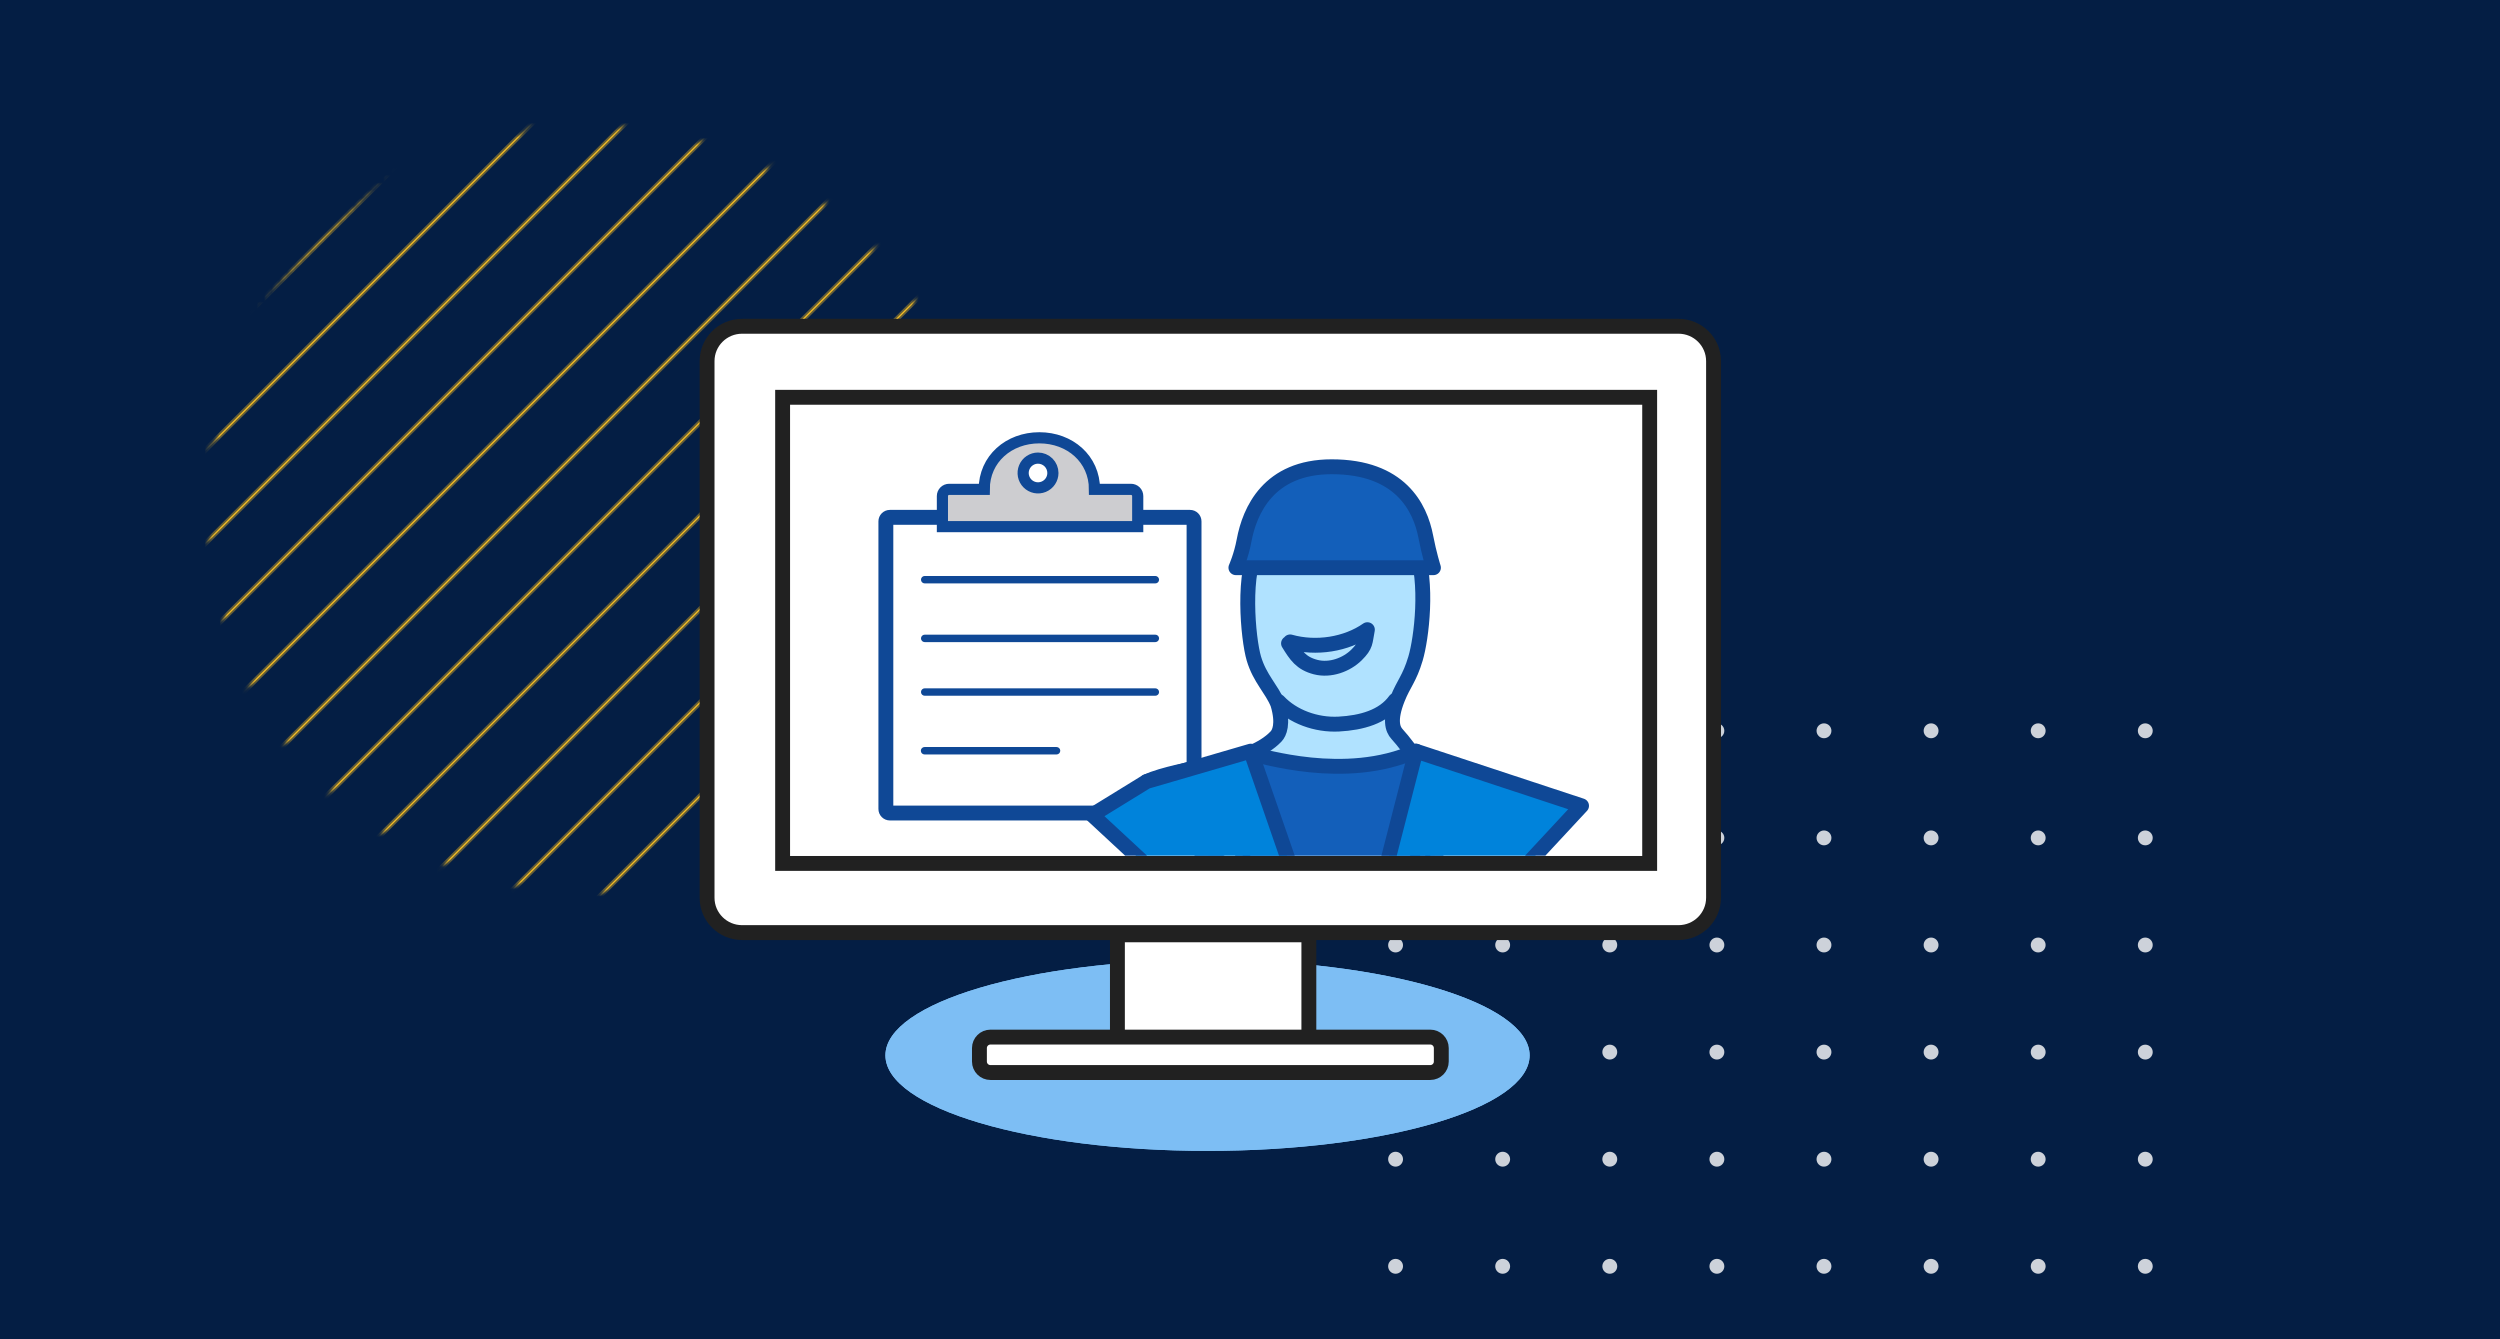 <svg width="336" height="180" viewBox="0 0 336 180" fill="none" xmlns="http://www.w3.org/2000/svg">
<rect x="0" y="0" width="336" height="180" fill="#333333" stroke="none"/>
<g clip-path="url(#clip0_577_3673)">
<rect width="336" height="180" fill="white"/>
<rect width="336" height="180" fill="#041E44"/>
<mask id="mask0_577_3673" style="mask-type:luminance" maskUnits="userSpaceOnUse" x="28" y="17" width="103" height="103">
<path d="M79.5 120C107.943 120 131 96.943 131 68.5C131 40.057 107.943 17 79.5 17C51.057 17 28 40.057 28 68.5C28 96.943 51.057 120 79.5 120Z" fill="white"/>
<path d="M130.75 68.5C130.75 96.805 107.805 119.75 79.5 119.75C51.195 119.75 28.25 96.805 28.25 68.5C28.25 40.195 51.195 17.25 79.5 17.25C107.805 17.25 130.75 40.195 130.75 68.5Z" stroke="white" stroke-width="0.5"/>
</mask>
<g mask="url(#mask0_577_3673)">
<path d="M30.567 -30.493L-69.866 69.941L-69.743 70.064L30.691 -30.37L30.567 -30.493Z" fill="#F7BF24" stroke="#F7BF24" stroke-opacity="0.4" stroke-width="0.5"/>
<path d="M43.12 -30.491L-69.868 82.496L-69.745 82.62L43.243 -30.368L43.12 -30.491Z" fill="#F7BF24" stroke="#F7BF24" stroke-opacity="0.4" stroke-width="0.5"/>
<path d="M55.674 -30.492L-69.867 95.049L-69.744 95.172L55.797 -30.369L55.674 -30.492Z" fill="#F7BF24" stroke="#F7BF24" stroke-opacity="0.4" stroke-width="0.5"/>
<path d="M68.228 -30.49L-69.868 107.606L-69.745 107.729L68.352 -30.367L68.228 -30.49Z" fill="#F7BF24" stroke="#F7BF24" stroke-opacity="0.4" stroke-width="0.5"/>
<path d="M80.784 -30.491L-69.866 120.159L-69.743 120.282L80.907 -30.368L80.784 -30.491Z" fill="#F7BF24" stroke="#F7BF24" stroke-opacity="0.4" stroke-width="0.5"/>
<path d="M93.338 -30.492L-69.866 132.712L-69.743 132.835L93.461 -30.369L93.338 -30.492Z" fill="#F7BF24" stroke="#F7BF24" stroke-opacity="0.4" stroke-width="0.5"/>
<path d="M105.892 -30.491L-57.312 132.713L-57.188 132.836L106.015 -30.367L105.892 -30.491Z" fill="#F7BF24" stroke="#F7BF24" stroke-opacity="0.4" stroke-width="0.5"/>
<path d="M118.445 -30.491L-44.759 132.713L-44.635 132.836L118.568 -30.367L118.445 -30.491Z" fill="#F7BF24" stroke="#F7BF24" stroke-opacity="0.4" stroke-width="0.5"/>
<path d="M130.999 -30.491L-32.205 132.713L-32.082 132.836L131.122 -30.367L130.999 -30.491Z" fill="#F7BF24" stroke="#F7BF24" stroke-opacity="0.4" stroke-width="0.5"/>
<path d="M143.553 -30.492L-19.651 132.712L-19.528 132.835L143.676 -30.369L143.553 -30.492Z" fill="#F7BF24" stroke="#F7BF24" stroke-opacity="0.4" stroke-width="0.5"/>
<path d="M156.109 -30.491L-7.095 132.713L-6.972 132.836L156.232 -30.367L156.109 -30.491Z" fill="#F7BF24" stroke="#F7BF24" stroke-opacity="0.4" stroke-width="0.5"/>
<path d="M168.663 -30.492L5.46 132.712L5.583 132.835L168.787 -30.369L168.663 -30.492Z" fill="#F7BF24" stroke="#F7BF24" stroke-opacity="0.4" stroke-width="0.5"/>
<path d="M181.217 -30.491L18.013 132.713L18.137 132.836L181.34 -30.367L181.217 -30.491Z" fill="#F7BF24" stroke="#F7BF24" stroke-opacity="0.4" stroke-width="0.5"/>
<path d="M193.77 -30.491L30.567 132.713L30.69 132.836L193.894 -30.367L193.77 -30.491Z" fill="#F7BF24" stroke="#F7BF24" stroke-opacity="0.4" stroke-width="0.5"/>
<path d="M206.324 -30.491L43.12 132.713L43.243 132.836L206.447 -30.367L206.324 -30.491Z" fill="#F7BF24" stroke="#F7BF24" stroke-opacity="0.4" stroke-width="0.5"/>
<path d="M218.879 -30.493L55.675 132.71L55.799 132.834L219.002 -30.37L218.879 -30.493Z" fill="#F7BF24" stroke="#F7BF24" stroke-opacity="0.4" stroke-width="0.5"/>
<path d="M231.434 -30.491L68.23 132.713L68.353 132.836L231.557 -30.367L231.434 -30.491Z" fill="#F7BF24" stroke="#F7BF24" stroke-opacity="0.4" stroke-width="0.5"/>
<path d="M243.988 -30.492L80.784 132.712L80.908 132.835L244.111 -30.369L243.988 -30.492Z" fill="#F7BF24" stroke="#F7BF24" stroke-opacity="0.4" stroke-width="0.5"/>
<path d="M243.989 -17.937L93.339 132.713L93.462 132.836L244.112 -17.814L243.989 -17.937Z" fill="#F7BF24" stroke="#F7BF24" stroke-opacity="0.4" stroke-width="0.5"/>
<path d="M243.989 -5.383L105.893 132.713L106.016 132.836L244.112 -5.26L243.989 -5.383Z" fill="#F7BF24" stroke="#F7BF24" stroke-opacity="0.4" stroke-width="0.5"/>
<path d="M243.986 7.171L118.444 132.712L118.568 132.835L244.109 7.294L243.986 7.171Z" fill="#F7BF24" stroke="#F7BF24" stroke-opacity="0.4" stroke-width="0.5"/>
<path d="M243.987 19.723L131 132.71L131.123 132.834L244.111 19.846L243.987 19.723Z" fill="#F7BF24" stroke="#F7BF24" stroke-opacity="0.4" stroke-width="0.5"/>
</g>
<g opacity="0.8" clip-path="url(#clip1_577_3673)">
<mask id="mask1_577_3673" style="mask-type:luminance" maskUnits="userSpaceOnUse" x="183" y="94" width="108" height="108">
<path d="M291 94H183V202H291V94Z" fill="white"/>
</mask>
<g mask="url(#mask1_577_3673)">
<path d="M187.565 99.219C188.117 99.219 188.565 98.771 188.565 98.219C188.565 97.666 188.117 97.219 187.565 97.219C187.012 97.219 186.565 97.666 186.565 98.219C186.565 98.771 187.012 99.219 187.565 99.219Z" fill="white"/>
<path d="M201.959 99.219C202.512 99.219 202.959 98.771 202.959 98.219C202.959 97.666 202.512 97.219 201.959 97.219C201.407 97.219 200.959 97.666 200.959 98.219C200.959 98.771 201.407 99.219 201.959 99.219Z" fill="white"/>
<path d="M216.354 99.219C216.906 99.219 217.354 98.771 217.354 98.219C217.354 97.666 216.906 97.219 216.354 97.219C215.802 97.219 215.354 97.666 215.354 98.219C215.354 98.771 215.802 99.219 216.354 99.219Z" fill="white"/>
<path d="M230.749 99.219C231.301 99.219 231.749 98.771 231.749 98.219C231.749 97.666 231.301 97.219 230.749 97.219C230.196 97.219 229.749 97.666 229.749 98.219C229.749 98.771 230.196 99.219 230.749 99.219Z" fill="white"/>
<path d="M245.143 99.219C245.696 99.219 246.143 98.771 246.143 98.219C246.143 97.666 245.696 97.219 245.143 97.219C244.591 97.219 244.143 97.666 244.143 98.219C244.143 98.771 244.591 99.219 245.143 99.219Z" fill="white"/>
<path d="M259.538 99.219C260.09 99.219 260.538 98.771 260.538 98.219C260.538 97.666 260.09 97.219 259.538 97.219C258.986 97.219 258.538 97.666 258.538 98.219C258.538 98.771 258.986 99.219 259.538 99.219Z" fill="white"/>
<path d="M273.933 99.219C274.485 99.219 274.933 98.771 274.933 98.219C274.933 97.666 274.485 97.219 273.933 97.219C273.38 97.219 272.933 97.666 272.933 98.219C272.933 98.771 273.38 99.219 273.933 99.219Z" fill="white"/>
<path d="M288.327 99.219C288.88 99.219 289.327 98.771 289.327 98.219C289.327 97.666 288.88 97.219 288.327 97.219C287.775 97.219 287.327 97.666 287.327 98.219C287.327 98.771 287.775 99.219 288.327 99.219Z" fill="white"/>
<path d="M187.565 113.613C188.117 113.613 188.565 113.166 188.565 112.613C188.565 112.061 188.117 111.613 187.565 111.613C187.012 111.613 186.565 112.061 186.565 112.613C186.565 113.166 187.012 113.613 187.565 113.613Z" fill="white"/>
<path d="M201.959 113.613C202.512 113.613 202.959 113.166 202.959 112.613C202.959 112.061 202.512 111.613 201.959 111.613C201.407 111.613 200.959 112.061 200.959 112.613C200.959 113.166 201.407 113.613 201.959 113.613Z" fill="white"/>
<path d="M216.354 113.613C216.906 113.613 217.354 113.166 217.354 112.613C217.354 112.061 216.906 111.613 216.354 111.613C215.802 111.613 215.354 112.061 215.354 112.613C215.354 113.166 215.802 113.613 216.354 113.613Z" fill="white"/>
<path d="M230.749 113.613C231.301 113.613 231.749 113.166 231.749 112.613C231.749 112.061 231.301 111.613 230.749 111.613C230.196 111.613 229.749 112.061 229.749 112.613C229.749 113.166 230.196 113.613 230.749 113.613Z" fill="white"/>
<path d="M245.143 113.613C245.696 113.613 246.143 113.166 246.143 112.613C246.143 112.061 245.696 111.613 245.143 111.613C244.591 111.613 244.143 112.061 244.143 112.613C244.143 113.166 244.591 113.613 245.143 113.613Z" fill="white"/>
<path d="M259.538 113.613C260.09 113.613 260.538 113.166 260.538 112.613C260.538 112.061 260.09 111.613 259.538 111.613C258.986 111.613 258.538 112.061 258.538 112.613C258.538 113.166 258.986 113.613 259.538 113.613Z" fill="white"/>
<path d="M273.933 113.613C274.485 113.613 274.933 113.166 274.933 112.613C274.933 112.061 274.485 111.613 273.933 111.613C273.38 111.613 272.933 112.061 272.933 112.613C272.933 113.166 273.38 113.613 273.933 113.613Z" fill="white"/>
<path d="M288.327 113.613C288.88 113.613 289.327 113.166 289.327 112.613C289.327 112.061 288.88 111.613 288.327 111.613C287.775 111.613 287.327 112.061 287.327 112.613C287.327 113.166 287.775 113.613 288.327 113.613Z" fill="white"/>
<path d="M187.565 128.008C188.117 128.008 188.565 127.56 188.565 127.008C188.565 126.456 188.117 126.008 187.565 126.008C187.012 126.008 186.565 126.456 186.565 127.008C186.565 127.56 187.012 128.008 187.565 128.008Z" fill="white"/>
<path d="M201.959 128.008C202.512 128.008 202.959 127.56 202.959 127.008C202.959 126.456 202.512 126.008 201.959 126.008C201.407 126.008 200.959 126.456 200.959 127.008C200.959 127.56 201.407 128.008 201.959 128.008Z" fill="white"/>
<path d="M216.354 128.008C216.906 128.008 217.354 127.56 217.354 127.008C217.354 126.456 216.906 126.008 216.354 126.008C215.802 126.008 215.354 126.456 215.354 127.008C215.354 127.56 215.802 128.008 216.354 128.008Z" fill="white"/>
<path d="M230.749 128.008C231.301 128.008 231.749 127.56 231.749 127.008C231.749 126.456 231.301 126.008 230.749 126.008C230.196 126.008 229.749 126.456 229.749 127.008C229.749 127.56 230.196 128.008 230.749 128.008Z" fill="white"/>
<path d="M245.143 128.008C245.696 128.008 246.143 127.56 246.143 127.008C246.143 126.456 245.696 126.008 245.143 126.008C244.591 126.008 244.143 126.456 244.143 127.008C244.143 127.56 244.591 128.008 245.143 128.008Z" fill="white"/>
<path d="M259.538 128.008C260.09 128.008 260.538 127.56 260.538 127.008C260.538 126.456 260.09 126.008 259.538 126.008C258.986 126.008 258.538 126.456 258.538 127.008C258.538 127.56 258.986 128.008 259.538 128.008Z" fill="white"/>
<path d="M273.933 128.008C274.485 128.008 274.933 127.56 274.933 127.008C274.933 126.456 274.485 126.008 273.933 126.008C273.38 126.008 272.933 126.456 272.933 127.008C272.933 127.56 273.38 128.008 273.933 128.008Z" fill="white"/>
<path d="M288.327 128.008C288.88 128.008 289.327 127.56 289.327 127.008C289.327 126.456 288.88 126.008 288.327 126.008C287.775 126.008 287.327 126.456 287.327 127.008C287.327 127.56 287.775 128.008 288.327 128.008Z" fill="white"/>
<path d="M187.565 142.403C188.117 142.403 188.565 141.955 188.565 141.403C188.565 140.851 188.117 140.403 187.565 140.403C187.012 140.403 186.565 140.851 186.565 141.403C186.565 141.955 187.012 142.403 187.565 142.403Z" fill="white"/>
<path d="M201.959 142.403C202.512 142.403 202.959 141.955 202.959 141.403C202.959 140.851 202.512 140.403 201.959 140.403C201.407 140.403 200.959 140.851 200.959 141.403C200.959 141.955 201.407 142.403 201.959 142.403Z" fill="white"/>
<path d="M216.354 142.403C216.906 142.403 217.354 141.955 217.354 141.403C217.354 140.851 216.906 140.403 216.354 140.403C215.802 140.403 215.354 140.851 215.354 141.403C215.354 141.955 215.802 142.403 216.354 142.403Z" fill="white"/>
<path d="M230.749 142.403C231.301 142.403 231.749 141.955 231.749 141.403C231.749 140.851 231.301 140.403 230.749 140.403C230.196 140.403 229.749 140.851 229.749 141.403C229.749 141.955 230.196 142.403 230.749 142.403Z" fill="white"/>
<path d="M245.143 142.403C245.696 142.403 246.143 141.955 246.143 141.403C246.143 140.851 245.696 140.403 245.143 140.403C244.591 140.403 244.143 140.851 244.143 141.403C244.143 141.955 244.591 142.403 245.143 142.403Z" fill="white"/>
<path d="M259.538 142.403C260.09 142.403 260.538 141.955 260.538 141.403C260.538 140.851 260.09 140.403 259.538 140.403C258.986 140.403 258.538 140.851 258.538 141.403C258.538 141.955 258.986 142.403 259.538 142.403Z" fill="white"/>
<path d="M273.933 142.403C274.485 142.403 274.933 141.955 274.933 141.403C274.933 140.851 274.485 140.403 273.933 140.403C273.38 140.403 272.933 140.851 272.933 141.403C272.933 141.955 273.38 142.403 273.933 142.403Z" fill="white"/>
<path d="M288.327 142.403C288.88 142.403 289.327 141.955 289.327 141.403C289.327 140.851 288.88 140.403 288.327 140.403C287.775 140.403 287.327 140.851 287.327 141.403C287.327 141.955 287.775 142.403 288.327 142.403Z" fill="white"/>
<path d="M187.565 156.797C188.117 156.797 188.565 156.35 188.565 155.797C188.565 155.245 188.117 154.797 187.565 154.797C187.012 154.797 186.565 155.245 186.565 155.797C186.565 156.35 187.012 156.797 187.565 156.797Z" fill="white"/>
<path d="M201.959 156.797C202.512 156.797 202.959 156.35 202.959 155.797C202.959 155.245 202.512 154.797 201.959 154.797C201.407 154.797 200.959 155.245 200.959 155.797C200.959 156.35 201.407 156.797 201.959 156.797Z" fill="white"/>
<path d="M216.354 156.797C216.906 156.797 217.354 156.35 217.354 155.797C217.354 155.245 216.906 154.797 216.354 154.797C215.802 154.797 215.354 155.245 215.354 155.797C215.354 156.35 215.802 156.797 216.354 156.797Z" fill="white"/>
<path d="M230.749 156.797C231.301 156.797 231.749 156.35 231.749 155.797C231.749 155.245 231.301 154.797 230.749 154.797C230.196 154.797 229.749 155.245 229.749 155.797C229.749 156.35 230.196 156.797 230.749 156.797Z" fill="white"/>
<path d="M245.143 156.797C245.696 156.797 246.143 156.35 246.143 155.797C246.143 155.245 245.696 154.797 245.143 154.797C244.591 154.797 244.143 155.245 244.143 155.797C244.143 156.35 244.591 156.797 245.143 156.797Z" fill="white"/>
<path d="M259.538 156.797C260.09 156.797 260.538 156.35 260.538 155.797C260.538 155.245 260.09 154.797 259.538 154.797C258.986 154.797 258.538 155.245 258.538 155.797C258.538 156.35 258.986 156.797 259.538 156.797Z" fill="white"/>
<path d="M273.933 156.797C274.485 156.797 274.933 156.35 274.933 155.797C274.933 155.245 274.485 154.797 273.933 154.797C273.38 154.797 272.933 155.245 272.933 155.797C272.933 156.35 273.38 156.797 273.933 156.797Z" fill="white"/>
<path d="M288.327 156.797C288.88 156.797 289.327 156.35 289.327 155.797C289.327 155.245 288.88 154.797 288.327 154.797C287.775 154.797 287.327 155.245 287.327 155.797C287.327 156.35 287.775 156.797 288.327 156.797Z" fill="white"/>
<path d="M187.565 171.192C188.117 171.192 188.565 170.744 188.565 170.192C188.565 169.64 188.117 169.192 187.565 169.192C187.012 169.192 186.565 169.64 186.565 170.192C186.565 170.744 187.012 171.192 187.565 171.192Z" fill="white"/>
<path d="M201.959 171.192C202.512 171.192 202.959 170.744 202.959 170.192C202.959 169.64 202.512 169.192 201.959 169.192C201.407 169.192 200.959 169.64 200.959 170.192C200.959 170.744 201.407 171.192 201.959 171.192Z" fill="white"/>
<path d="M216.354 171.192C216.906 171.192 217.354 170.744 217.354 170.192C217.354 169.64 216.906 169.192 216.354 169.192C215.802 169.192 215.354 169.64 215.354 170.192C215.354 170.744 215.802 171.192 216.354 171.192Z" fill="white"/>
<path d="M230.749 171.192C231.301 171.192 231.749 170.744 231.749 170.192C231.749 169.64 231.301 169.192 230.749 169.192C230.196 169.192 229.749 169.64 229.749 170.192C229.749 170.744 230.196 171.192 230.749 171.192Z" fill="white"/>
<path d="M245.143 171.192C245.696 171.192 246.143 170.744 246.143 170.192C246.143 169.64 245.696 169.192 245.143 169.192C244.591 169.192 244.143 169.64 244.143 170.192C244.143 170.744 244.591 171.192 245.143 171.192Z" fill="white"/>
<path d="M259.538 171.192C260.09 171.192 260.538 170.744 260.538 170.192C260.538 169.64 260.09 169.192 259.538 169.192C258.986 169.192 258.538 169.64 258.538 170.192C258.538 170.744 258.986 171.192 259.538 171.192Z" fill="white"/>
<path d="M273.933 171.192C274.485 171.192 274.933 170.744 274.933 170.192C274.933 169.64 274.485 169.192 273.933 169.192C273.38 169.192 272.933 169.64 272.933 170.192C272.933 170.744 273.38 171.192 273.933 171.192Z" fill="white"/>
<path d="M288.327 171.192C288.88 171.192 289.327 170.744 289.327 170.192C289.327 169.64 288.88 169.192 288.327 169.192C287.775 169.192 287.327 169.64 287.327 170.192C287.327 170.744 287.775 171.192 288.327 171.192Z" fill="white"/>
</g>
</g>
<path d="M162.291 154.68C186.2 154.68 205.582 148.931 205.582 141.84C205.582 134.749 186.2 129 162.291 129C138.382 129 119 134.749 119 141.84C119 148.931 138.382 154.68 162.291 154.68Z" fill="#7DBEF4"/>
<g clip-path="url(#clip2_577_3673)">
<path d="M162.291 154.68C186.2 154.68 205.582 148.931 205.582 141.84C205.582 134.749 186.2 129 162.291 129C138.382 129 119 134.749 119 141.84C119 148.931 138.382 154.68 162.291 154.68Z" fill="#7DBEF4"/>
</g>
<path d="M225.591 43.851H99.739C97.138 43.851 95.03 45.947 95.03 48.533V120.66C95.03 123.245 97.138 125.341 99.739 125.341H225.591C228.192 125.341 230.3 123.245 230.3 120.66V48.533C230.3 45.947 228.192 43.851 225.591 43.851Z" fill="white" stroke="#212121" stroke-width="2" stroke-miterlimit="10"/>
<path d="M175.911 126.641V125.641H174.911H151.18H150.18V126.641V140.037V141.037H151.18H174.911H175.911V140.037V126.641Z" fill="white" stroke="#212121" stroke-width="2"/>
<path d="M192.224 139.384H133.123C132.302 139.384 131.636 140.046 131.636 140.862V142.671C131.636 143.487 132.302 144.149 133.123 144.149H192.224C193.045 144.149 193.71 143.487 193.71 142.671V140.862C193.71 140.046 193.045 139.384 192.224 139.384Z" fill="white" stroke="#212121" stroke-width="2" stroke-miterlimit="10"/>
<path d="M221.716 116.045V53.396L105.184 53.396V116.045H221.716Z" fill="white" stroke="#212121" stroke-width="2" stroke-miterlimit="10"/>
<path d="M159.93 69.53H119.61C119.306 69.53 119.06 69.776 119.06 70.08V108.72C119.06 109.024 119.306 109.27 119.61 109.27H159.93C160.234 109.27 160.48 109.024 160.48 108.72V70.08C160.48 69.776 160.234 69.53 159.93 69.53Z" fill="white"/>
<path d="M159.48 70.53V108.27H120.06V70.53H159.48ZM159.93 68.53H119.61C119.406 68.529 119.204 68.568 119.015 68.645C118.827 68.723 118.655 68.837 118.511 68.981C118.367 69.125 118.253 69.297 118.175 69.485C118.098 69.674 118.059 69.876 118.06 70.08V108.72C118.059 108.924 118.098 109.126 118.175 109.315C118.253 109.503 118.367 109.675 118.511 109.819C118.655 109.963 118.827 110.077 119.015 110.155C119.204 110.232 119.406 110.271 119.61 110.27H159.93C160.134 110.271 160.336 110.232 160.525 110.155C160.713 110.077 160.885 109.963 161.029 109.819C161.173 109.675 161.287 109.503 161.365 109.315C161.442 109.126 161.481 108.924 161.48 108.72V70.08C161.481 69.876 161.442 69.674 161.365 69.485C161.287 69.297 161.173 69.125 161.029 68.981C160.885 68.837 160.713 68.723 160.525 68.645C160.336 68.568 160.134 68.529 159.93 68.53Z" fill="#0F4896"/>
<path d="M155.28 78.41H124.28C124.147 78.41 124.02 78.357 123.926 78.263C123.833 78.17 123.78 78.043 123.78 77.91C123.78 77.777 123.833 77.65 123.926 77.556C124.02 77.463 124.147 77.41 124.28 77.41H155.28C155.412 77.412 155.537 77.466 155.631 77.559C155.724 77.652 155.777 77.778 155.78 77.91C155.78 78.043 155.727 78.17 155.634 78.263C155.54 78.357 155.413 78.41 155.28 78.41Z" fill="#0F4896"/>
<path d="M155.28 86.3H124.28C124.147 86.3 124.02 86.247 123.926 86.154C123.833 86.06 123.78 85.933 123.78 85.8C123.78 85.667 123.833 85.54 123.926 85.447C124.02 85.353 124.147 85.3 124.28 85.3H155.28C155.413 85.3 155.54 85.353 155.634 85.447C155.727 85.54 155.78 85.667 155.78 85.8C155.777 85.932 155.724 86.058 155.631 86.151C155.537 86.244 155.412 86.297 155.28 86.3Z" fill="#0F4896"/>
<path d="M142 101.4H124.26C124.127 101.4 124 101.347 123.907 101.254C123.813 101.16 123.76 101.033 123.76 100.9C123.76 100.767 123.813 100.64 123.907 100.546C124 100.453 124.127 100.4 124.26 100.4H142C142.133 100.4 142.26 100.453 142.354 100.546C142.447 100.64 142.5 100.767 142.5 100.9C142.5 101.033 142.447 101.16 142.354 101.254C142.26 101.347 142.133 101.4 142 101.4Z" fill="#0F4896"/>
<path d="M132.28 65.77C132.28 61.67 135.6 58.84 139.69 58.84C143.78 58.84 147.1 61.67 147.1 65.77H152C152.119 65.769 152.237 65.791 152.347 65.836C152.458 65.88 152.558 65.946 152.643 66.03C152.727 66.114 152.795 66.213 152.841 66.323C152.886 66.433 152.91 66.551 152.91 66.67V70.78H126.66V66.67C126.66 66.431 126.755 66.203 126.924 66.034C127.092 65.865 127.321 65.77 127.56 65.77H132.28ZM139.51 61.57C139.114 61.57 138.728 61.687 138.399 61.907C138.07 62.127 137.814 62.439 137.662 62.805C137.511 63.17 137.471 63.572 137.548 63.96C137.626 64.348 137.816 64.705 138.096 64.984C138.375 65.264 138.732 65.454 139.12 65.532C139.508 65.609 139.91 65.569 140.275 65.418C140.641 65.266 140.953 65.01 141.173 64.681C141.393 64.352 141.51 63.966 141.51 63.57C141.51 63.307 141.458 63.047 141.358 62.805C141.257 62.562 141.11 62.342 140.924 62.156C140.738 61.97 140.518 61.823 140.275 61.722C140.033 61.622 139.773 61.57 139.51 61.57Z" fill="#CDCDD0" stroke="#0F4896" stroke-width="1.5"/>
<path d="M155.28 93.51H124.28C124.147 93.51 124.02 93.457 123.926 93.364C123.833 93.27 123.78 93.143 123.78 93.01C123.78 92.877 123.833 92.75 123.926 92.656C124.02 92.563 124.147 92.51 124.28 92.51H155.28C155.412 92.513 155.537 92.566 155.631 92.659C155.724 92.752 155.777 92.878 155.78 93.01C155.78 93.143 155.727 93.27 155.634 93.364C155.54 93.457 155.413 93.51 155.28 93.51Z" fill="#0F4896"/>
<g clip-path="url(#clip3_577_3673)">
<path d="M187.748 98.643C187.165 98.006 186.717 96.753 187.831 93.935C188.638 91.883 189.439 91.224 190.246 88.508C191.053 85.791 191.975 78.377 190.246 73.587C187.524 66.054 174.957 64.769 169.257 73.139C166.861 76.655 167.739 85.878 168.52 88.513C169.327 91.224 170.916 92.59 171.736 94.615C172.543 97.326 171.915 98.535 171.524 98.957C167.905 102.828 158.766 102.953 154.103 105.042C154.103 105.042 157.19 119.034 180.152 119.034C203.113 119.034 191.13 102.353 187.748 98.643Z" fill="#B0E2FF" stroke="#0F4896" stroke-width="2" stroke-linecap="round" stroke-linejoin="round"/>
<path d="M166.106 76.298H192.654C192.654 76.298 192.071 74.462 191.629 72.146C190.867 68.155 188.151 62.733 178.98 62.733C170.493 62.733 167.95 68.636 167.201 72.653C166.817 74.727 166.106 76.298 166.106 76.298Z" fill="#135FBA" stroke="#0F4896" stroke-width="2" stroke-linecap="round" stroke-linejoin="round"/>
<path d="M171.844 94.286C173.753 96.311 176.872 97.477 179.934 97.315C182.995 97.153 185.916 96.338 187.511 94.129" stroke="#0F4896" stroke-width="2" stroke-linecap="round" stroke-linejoin="round"/>
<path d="M168.751 101.511C169.327 101.397 180.709 105.264 190.303 100.955L195.876 109.535L184.609 121.745L167.713 119.034L165.299 104.789L168.744 101.511H168.751Z" fill="#135FBA" stroke="#0F4896" stroke-width="2" stroke-linecap="round" stroke-linejoin="round"/>
<path d="M168.091 100.955L175.758 123.1H184.609L190.303 100.955L212.56 108.299L200.699 121.064L162.884 124.456L146.795 109.535L154.103 105.037L168.091 100.955Z" fill="#0083DB" stroke="#0F4896" stroke-width="2" stroke-linecap="round" stroke-linejoin="round"/>
<path d="M173.394 86.272C176.879 87.255 180.946 86.612 183.777 84.63C183.437 86.337 183.636 86.715 182.31 88.032C180.978 89.35 178.781 90.165 176.821 89.658C174.861 89.15 174.169 88.081 173.177 86.472" stroke="#0F4896" stroke-width="2" stroke-linecap="round" stroke-linejoin="round"/>
</g>
</g>
<defs>
<clipPath id="clip0_577_3673">
<rect width="336" height="180" fill="white"/>
</clipPath>
<clipPath id="clip1_577_3673">
<rect width="108" height="108" fill="white" transform="translate(183 94)"/>
</clipPath>
<clipPath id="clip2_577_3673">
<rect width="86.582" height="25.675" fill="white" transform="translate(119 129)"/>
</clipPath>
<clipPath id="clip3_577_3673">
<rect width="74" height="56" fill="white" transform="translate(143 59)"/>
</clipPath>
</defs>
</svg>

